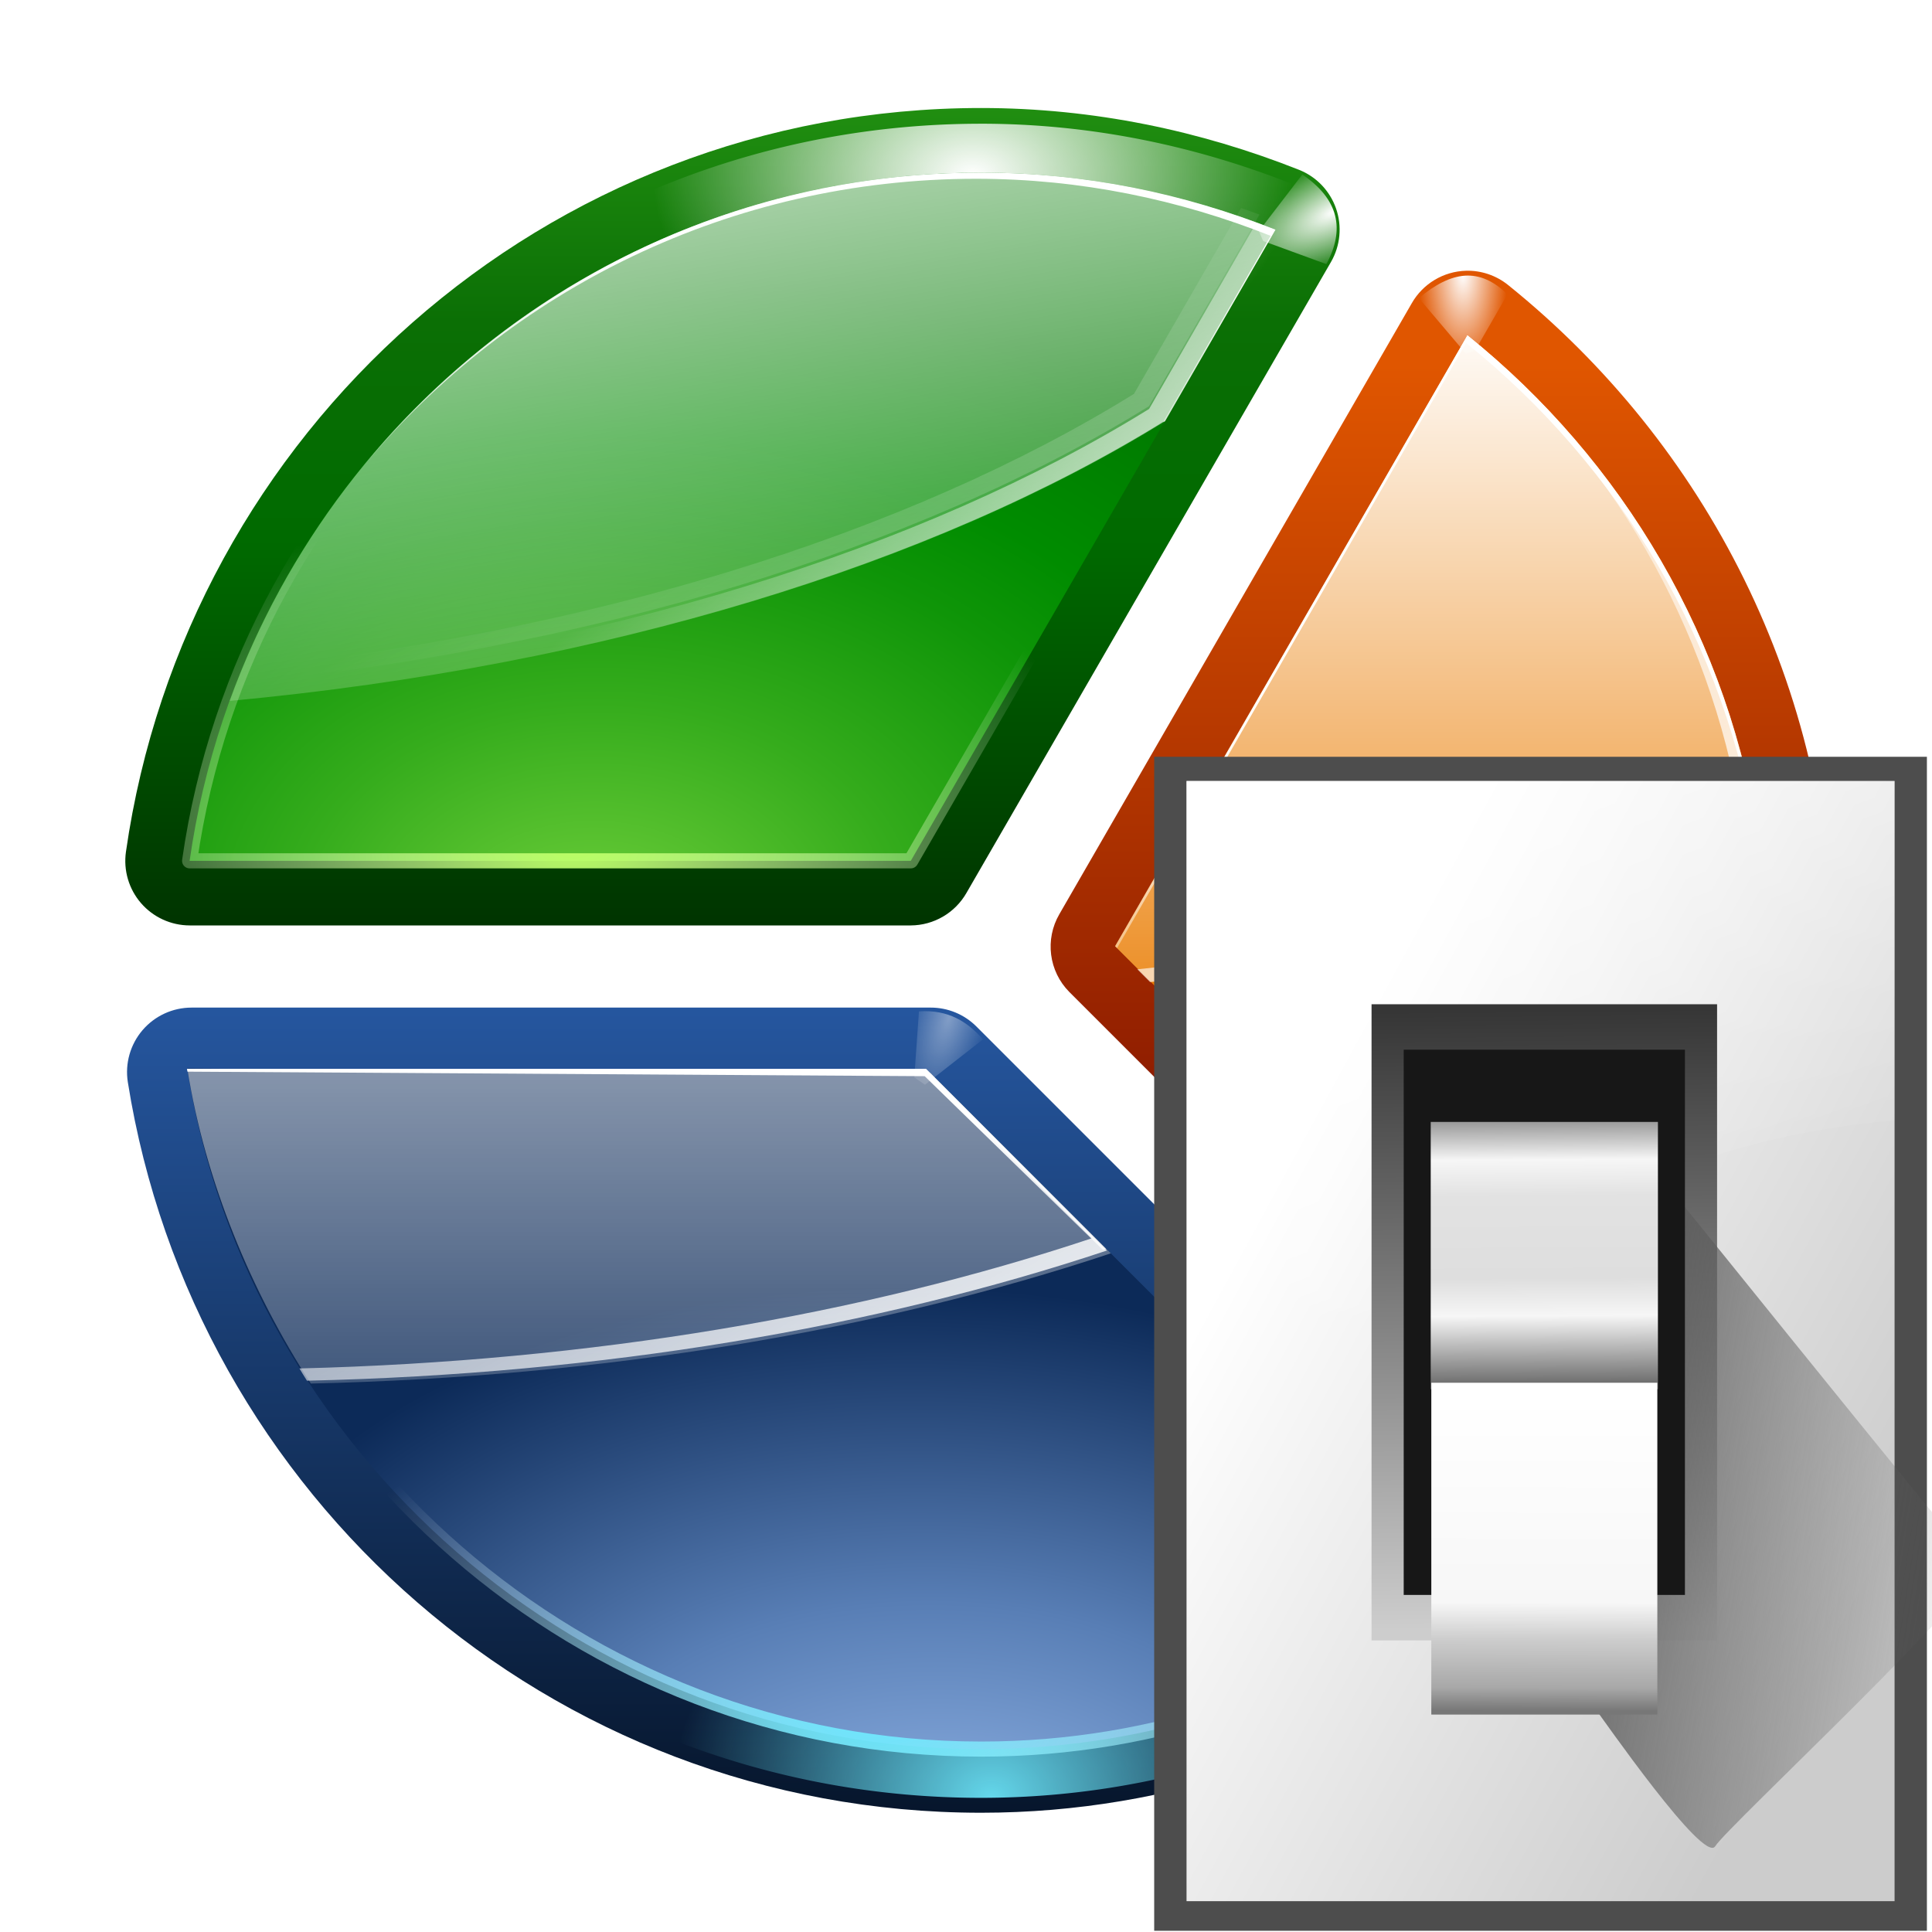 <svg height="32" width="32" xmlns="http://www.w3.org/2000/svg" xmlns:xlink="http://www.w3.org/1999/xlink"><linearGradient id="a" gradientUnits="userSpaceOnUse" x1="78.611" x2="120.344" y1="1011.215" y2="1033.909"><stop offset="0" stop-color="#fff"/><stop offset="1" stop-color="#ccc"/></linearGradient><linearGradient id="b" gradientUnits="userSpaceOnUse" x1="100.835" x2="116.428" y1="35.993" y2="78.924"><stop offset="0" stop-color="#fff" stop-opacity=".683"/><stop offset="1" stop-color="#fff" stop-opacity="0"/></linearGradient><linearGradient id="c" gradientTransform="matrix(.596 0 0 .637 63.973 385.809)" gradientUnits="userSpaceOnUse" x1="65.457" x2="65.986" y1="947.384" y2="1011.669"><stop offset="0" stop-color="#363636"/><stop offset="1" stop-color="#cdcdcd"/></linearGradient><linearGradient id="d" gradientUnits="userSpaceOnUse" x1="88.381" x2="130.486" y1="1008.997" y2="1015.695"><stop offset="0" stop-color="#5e5e5e"/><stop offset="1" stop-color="#5e5e5e" stop-opacity="0"/></linearGradient><filter id="e" color-interpolation-filters="sRGB" height="1.129" width="1.241" x="-.12" y="-.065"><feGaussianBlur stdDeviation="1.848"/></filter><linearGradient id="f" gradientUnits="userSpaceOnUse" x1="102.768" x2="102.873" y1="996.595" y2="1014.126"><stop offset="0" stop-color="#979797"/><stop offset=".148" stop-color="#f6f6f6"/><stop offset=".284" stop-color="#e2e2e2"/><stop offset=".596" stop-color="#dedede"/><stop offset=".738" stop-color="#f6f6f6"/><stop offset="1" stop-color="#6b6b6b"/></linearGradient><linearGradient id="g" gradientUnits="userSpaceOnUse" x1="102.654" x2="102.707" y1="-1035.715" y2="-1014.949"><stop offset="0" stop-color="#777"/><stop offset=".074" stop-color="#a8a8a8"/><stop offset=".229" stop-color="#cdcdcd"/><stop offset=".346" stop-color="#f7f7f7"/><stop offset="1" stop-color="#fff"/></linearGradient><linearGradient id="h"><stop offset="0" stop-color="#fff"/><stop offset="1" stop-color="#fff" stop-opacity="0"/></linearGradient><linearGradient id="i"><stop offset="0" stop-color="#ffff0c"/><stop offset="1" stop-color="#ffff0c" stop-opacity="0"/></linearGradient><linearGradient id="j"><stop offset="0" stop-color="#63e9ff"/><stop offset="1" stop-color="#fff" stop-opacity="0"/></linearGradient><linearGradient id="k" gradientUnits="userSpaceOnUse" x1="57.207" x2="57.207" y1="122.419" y2="34.611"><stop offset="0" stop-color="#051327"/><stop offset="1" stop-color="#387de4"/></linearGradient><linearGradient id="l" gradientUnits="userSpaceOnUse" x1="47.117" x2="47.117" y1="-43.827" y2="61.317"><stop offset="0" stop-color="#72d13d"/><stop offset=".355" stop-color="#35ac1c"/><stop offset=".619" stop-color="#0b6f05"/><stop offset=".757" stop-color="#006a00"/><stop offset="1" stop-color="#003400"/></linearGradient><linearGradient id="m" gradientUnits="userSpaceOnUse" x1="112.138" x2="112.138" y1="24.156" y2="96.228"><stop offset="0" stop-color="#e05600"/><stop offset="1" stop-color="#600"/></linearGradient><linearGradient id="n" gradientUnits="userSpaceOnUse" x1="52.38" x2="52.38" xlink:href="#h" y1="34.336" y2="107.629"/><linearGradient id="o" gradientUnits="userSpaceOnUse" x1="116.594" x2="116.594" xlink:href="#h" y1="20.306" y2="73.693"/><linearGradient id="p" gradientUnits="userSpaceOnUse" x1="48.136" x2="58.036" xlink:href="#h" y1="-8.343" y2="51.698"/><radialGradient id="q" cx="59.27" cy="126.302" fx="62.452" fy="156.616" gradientTransform="matrix(1.082 0 -0 .581 -4.263 36.131)" gradientUnits="userSpaceOnUse" r="41.734"><stop offset="0" stop-color="#9fc1f2"/><stop offset=".5" stop-color="#587eb5"/><stop offset="1" stop-color="#0c2a58"/></radialGradient><radialGradient id="r" cx="99.041" cy="81.772" gradientTransform="matrix(1.984 0 0 1.689 -96.781 -40.497)" gradientUnits="userSpaceOnUse" r="21.625"><stop offset="0" stop-color="#f5c31a"/><stop offset="1" stop-color="#e97b00"/></radialGradient><radialGradient id="s" cx="39.191" cy="75.128" fx="38.09" fy="79.917" gradientTransform="matrix(1.564 -0 0 1.081 -20.538 -24.186)" gradientUnits="userSpaceOnUse" r="35.969"><stop offset="0" stop-color="#72d13d"/><stop offset=".355" stop-color="#35ac1c"/><stop offset=".619" stop-color="#0f9508"/><stop offset=".757" stop-color="#008c00"/><stop offset="1" stop-color="#007a00"/></radialGradient><linearGradient id="t" gradientUnits="userSpaceOnUse" x1="116.601" x2="116.601" xlink:href="#h" y1="47.169" y2="73.693"/><linearGradient id="u" gradientUnits="userSpaceOnUse" x1="58.036" x2="58.036" xlink:href="#h" y1="16.361" y2="51.698"/><linearGradient id="v" gradientUnits="userSpaceOnUse" x1="52.08" x2="52.08" xlink:href="#h" y1="73.986" y2="107.329"/><radialGradient id="w" cx="57.278" cy="131.222" gradientTransform="matrix(1 0 0 .538 1 42.442)" gradientUnits="userSpaceOnUse" r="41.878" xlink:href="#j"/><filter id="x"><feGaussianBlur stdDeviation=".327"/></filter><radialGradient id="y" cx="104.25" cy="78.317" gradientTransform="matrix(1.203 0 0 2.013 -21.132 -66.152)" gradientUnits="userSpaceOnUse" r="22.125" xlink:href="#i"/><filter id="z"><feGaussianBlur stdDeviation=".296"/></filter><radialGradient id="A" cx="37.031" cy="67.157" gradientTransform="matrix(1 0 0 .634 1 13.171)" gradientUnits="userSpaceOnUse" r="35.969"><stop offset="0" stop-color="#baff63"/><stop offset="1" stop-color="#fff" stop-opacity="0"/></radialGradient><filter id="B"><feGaussianBlur stdDeviation=".299"/></filter><linearGradient id="C" gradientUnits="userSpaceOnUse" x1="93.791" x2="58.387" xlink:href="#h" y1="84.318" y2="22.996"/><linearGradient id="D" gradientUnits="userSpaceOnUse" x1="74.638" x2="59.387" xlink:href="#h" y1="42.538" y2="23.996"/><radialGradient id="E" cx="87.326" cy="13.06" gradientTransform="matrix(2.369 -1.167 .499 1.012 -125.049 102.735)" gradientUnits="userSpaceOnUse" r="3.076" xlink:href="#h"/><filter id="F" height="1.337" width="1.389" x="-.194" y="-.169"><feGaussianBlur stdDeviation=".417"/></filter><radialGradient id="G" cx="96.938" cy="17.98" gradientTransform="matrix(.855 0 0 1.975 14.045 -17.353)" gradientUnits="userSpaceOnUse" r="3.438" xlink:href="#h"/><filter id="H" height="1.211" width="1.186" x="-.093" y="-.106"><feGaussianBlur stdDeviation=".228"/></filter><radialGradient id="I" cx="63.437" cy="-.806" gradientTransform="matrix(.541 0 0 .372 29.117 10.906)" gradientUnits="userSpaceOnUse" r="39.184" xlink:href="#h"/><filter id="J"><feGaussianBlur stdDeviation=".317"/></filter><radialGradient id="K" cx="61.85" cy="68.75" gradientTransform="matrix(.955 .296 -.732 2.364 54.118 -113.36)" gradientUnits="userSpaceOnUse" r="2.776" xlink:href="#h"/><filter id="L"><feGaussianBlur stdDeviation=".18"/></filter><radialGradient id="M" cx="64.687" cy="139.651" gradientTransform="matrix(.47 -0 0 .39 34.279 65.8)" gradientUnits="userSpaceOnUse" r="45.01"><stop offset="0" stop-color="#64d7eb"/><stop offset="1" stop-color="#64d7eb" stop-opacity="0"/></radialGradient><filter id="N"><feGaussianBlur stdDeviation="1.029"/></filter><radialGradient id="O" cx="96.266" cy="18.054" gradientTransform="matrix(.843 -.142 .321 1.91 9.383 -2.535)" gradientUnits="userSpaceOnUse" r="3.438" xlink:href="#i"/><radialGradient id="P" cx="87.339" cy="12.464" gradientTransform="matrix(2.369 -1.167 .499 1.012 -126.049 101.735)" gradientUnits="userSpaceOnUse" r="3.076" xlink:href="#j"/><g transform="matrix(.25 0 0 .25 0 -0)"><path d="m65 7.156c-28.893 0-52.678 21.476-56.656 49.281-.174 1.224.19 2.463.999 3.398.809.935 1.983 1.473 3.22 1.477h47.781c1.526-.009 2.932-.831 3.688-2.156l24.156-41.812c.616-1.074.735-2.363.328-3.532-.408-1.169-1.302-2.104-2.453-2.562-6.506-2.577-13.593-4.094-21.062-4.094z" fill="url(#l)"/><path d="m64 7.197c-28.377 0-51.718 21.084-55.625 48.387-.132.925.145 1.873.756 2.578.61.705 1.492 1.106 2.432 1.109h47.775c1.156-.006 2.217-.627 2.789-1.631a1.041 1.041 0 0 1 .002-.006l24.154-41.809v-.002c.462-.806.545-1.776.234-2.668-.311-.891-.972-1.591-1.838-1.938-6.395-2.534-13.351-4.021-20.68-4.021z" fill="url(#I)" filter="url(#J)" transform="translate(1 1)"/><path d="m97.125 17.938c-1.492.042-2.855.859-3.594 2.156l-23.344 40.469c-.972 1.669-.703 3.784.656 5.156l32.594 32.594c.877.874 2.091 1.324 3.326 1.234 1.235-.09 2.37-.711 3.112-1.703 7.141-9.552 11.531-21.396 11.531-34.281 0-18.078-8.434-34.176-21.5-44.688-.787-.631-1.773-.963-2.781-.938z" fill="url(#m)"/><path d="m12.688 66.756c-1.249.001-2.435.548-3.247 1.497-.811.95-1.167 2.207-.972 3.44 4.355 27.373 27.945 48.406 56.531 48.406 12.636 0 24.244-4.241 33.688-11.125 1.007-.736 1.641-1.876 1.738-3.119.096-1.244-.356-2.467-1.238-3.349l-34.5-34.5c-.804-.803-1.895-1.253-3.031-1.25z" fill="url(#k)"/><path d="m11.688 68.969c-.956 0-1.869.423-2.49 1.15-.622.727-.89 1.683-.74 2.631 4.279 26.898 27.447 47.562 55.543 47.562 12.412 0 23.811-4.164 33.098-10.934.772-.565 1.271-1.446 1.344-2.393.073-.947-.28-1.88-.961-2.561l-34.5-34.5c-.616-.616-1.451-.959-2.322-.957a1 1 0 0 1 -.002 0z" fill="url(#M)" filter="url(#N)" transform="translate(1 -1.2)"/><path d="m65 11.438c-26.784 0-48.753 19.841-52.438 45.594h47.781l24.156-41.812c-6.048-2.396-12.602-3.781-19.5-3.781z" fill="url(#s)"/><path d="m97.219 22.219-23.344 40.469 32.594 32.594c6.63-8.869 10.656-19.796 10.656-31.719 0-16.753-7.794-31.6-19.906-41.344z" fill="url(#r)"/><path d="m12.4 70.791c4.033 25.35 26.102 45.091 52.6 45.091 11.689 0 22.382-3.885 31.156-10.281l-34.5-34.5z" fill="url(#q)"/><path d="m97.219 22.219-23.344 40.469 2.375 2.375c14.844-1.527 28.53-4.651 40.344-8.969-1.938-13.659-9.1-25.609-19.375-33.875z" fill="url(#o)"/><path d="m65 11.438c-22.97 0-42.39 14.6-49.781 35 24.885-2.323 46.676-9.058 61.969-18.531l7.312-12.688c-6.048-2.396-12.602-3.781-19.5-3.781z" fill="url(#p)"/><path d="m65 11.438c-16.51 0-31.181 7.558-40.875 19.375 9.695-11.601 24.228-18.969 40.562-18.969 6.898 0 13.452 1.385 19.5 3.781l-7.125 12.344c.039-.024.086-.038.125-.062l7.312-12.688c-6.048-2.396-12.602-3.781-19.5-3.781z" fill="url(#u)"/><path d="m97.226 22.219-23.344 40.469.125.125 23.125-40.094c10.165 8.177 17.285 19.961 19.312 33.438.052-.019.104-.044.156-.062-1.938-13.659-9.1-25.609-19.375-33.875z" fill="url(#t)"/><g fill="none" stroke-linecap="round" stroke-linejoin="round"><path d="m12.4 70.791c4.033 25.35 26.102 45.091 52.6 45.091 11.689 0 22.382-3.885 31.156-10.281l-34.5-34.5z" filter="url(#x)" stroke="url(#w)"/><path d="m97.219 22.219-23.344 40.469 32.594 32.594c6.63-8.869 10.656-19.796 10.656-31.719 0-16.753-7.794-31.6-19.906-41.344z" filter="url(#z)" stroke="url(#y)"/><path d="m65 11.438c-26.784 0-48.753 19.841-52.438 45.594h47.781l24.156-41.812c-6.048-2.396-12.602-3.781-19.5-3.781z" filter="url(#B)" stroke="url(#A)"/></g><path d="m82.225 13.781-7.094 12.312c-15.011 9.299-36.28 15.967-60.594 18.406-.12.311-.261.623-.375.938 24.885-2.323 46.676-9.058 61.969-18.531l7.312-12.688c-.402-.159-.812-.287-1.219-.438zm14.938 8.438c.005.004-.005.027 0 .031.298.252.614.492.906.75-.304-.255-.597-.532-.906-.781zm.906.781c9.261 8.174 15.652 19.476 17.469 32.281-11.772 4.302-25.405 7.404-40.188 8.938l.844.844c14.844-1.527 28.53-4.651 40.344-8.969-1.879-13.248-8.686-24.863-18.469-33.094zm-36.856 47.913 11.125 11.125c-15.175 5.057-33.145 8.146-52.5 8.625.168.269.328.548.5.812 19.545-.438 37.694-3.524 53-8.625l-11.938-11.938z" fill="url(#C)"/><path d="m83.225 14.781-7.094 12.312c-15.011 9.299-36.28 15.967-60.594 18.406-.12.311-.261.623-.375.938 24.885-2.323 46.676-9.058 61.969-18.531l7.312-12.688c-.402-.159-.812-.287-1.219-.438z" fill="url(#D)"/><g fill-rule="evenodd"><path d="m86.281 11.562-2.875 3.75.281.656 4.188 1.531c1.248-2.303.824-4.301-1.594-5.938z" fill="url(#E)" filter="url(#F)"/><path d="m94 19.75 3.125 3.688.625-.25 2.125-3.688c-1.863-1.811-3.69-1.569-5.875.25z" fill="url(#G)" filter="url(#H)"/><path d="m65.126 68.861-3.845 3.005-.707-.486.309-4.375c1.959-.13 3.222.697 4.243 1.856z" fill="url(#K)" filter="url(#L)" opacity=".649"/></g><path d="m12.411 70.813c1.192 7.49 4.228 14.742 8.182 20.85 19.545-.438 37.694-3.524 53-8.625l-11.938-11.938z" fill="url(#n)"/><path d="m12.387 70.812c.01.063.021.125.031.188l48.844.3 11.812 11.512c.072-.024.147-.039.219-.062l-11.938-11.938z" fill="url(#v)"/><g fill-rule="evenodd"><path d="m93.514 19.838 3.611 3.599.625-.25 2.037-3.599c-1.863-1.811-4.088-1.569-6.273.25z" fill="url(#O)" filter="url(#H)" opacity=".54" transform="matrix(1 0 0 -1 9.6 117.695)"/><path d="m85.458 10.496-3.052 3.516.281.656 4.077 1.809c1.248-2.303 1.111-4.346-1.306-5.982z" fill="url(#P)" filter="url(#F)" opacity=".614" transform="matrix(1 0 0 -1 12.75 119.612)"/></g></g><g transform="matrix(.25 0 0 .25 -0 -230.591)"><path d="m76.468 972.503h51.194v77.78h-51.194z" fill="#4d4d4d"/><path d="m78.611 974.108h46.909v74.214h-46.909z" fill="url(#a)"/><path d="m78.611 49.746v51.285c16.429-20.562 32.025-27.545 46.908-28.797v-22.488z" fill="url(#b)" fill-rule="evenodd" transform="translate(0 924.362)"/><path d="m90.869 988.898h22.892v42.146h-22.892z" fill="url(#c)"/><path d="m92.815 1029.632c1.071 1.429 10.714 15.357 11.786 13.572 1.071-1.786 26.429-25.357 25-26.786-1.429-1.429-33.929-41.786-33.929-41.786z" fill="url(#d)" fill-rule="evenodd" filter="url(#e)" transform="matrix(.693 0 0 .693 41.154 321.737)"/><path d="m92.999 991.909h18.632v36.123h-18.632z" fill="#171717"/><path d="m94.789 996.694h15.053v17.709h-15.053z" fill="url(#f)"/><path d="m94.828-1035.959h14.975v21.984h-14.975z" fill="url(#g)" transform="scale(1 -1)"/></g></svg>